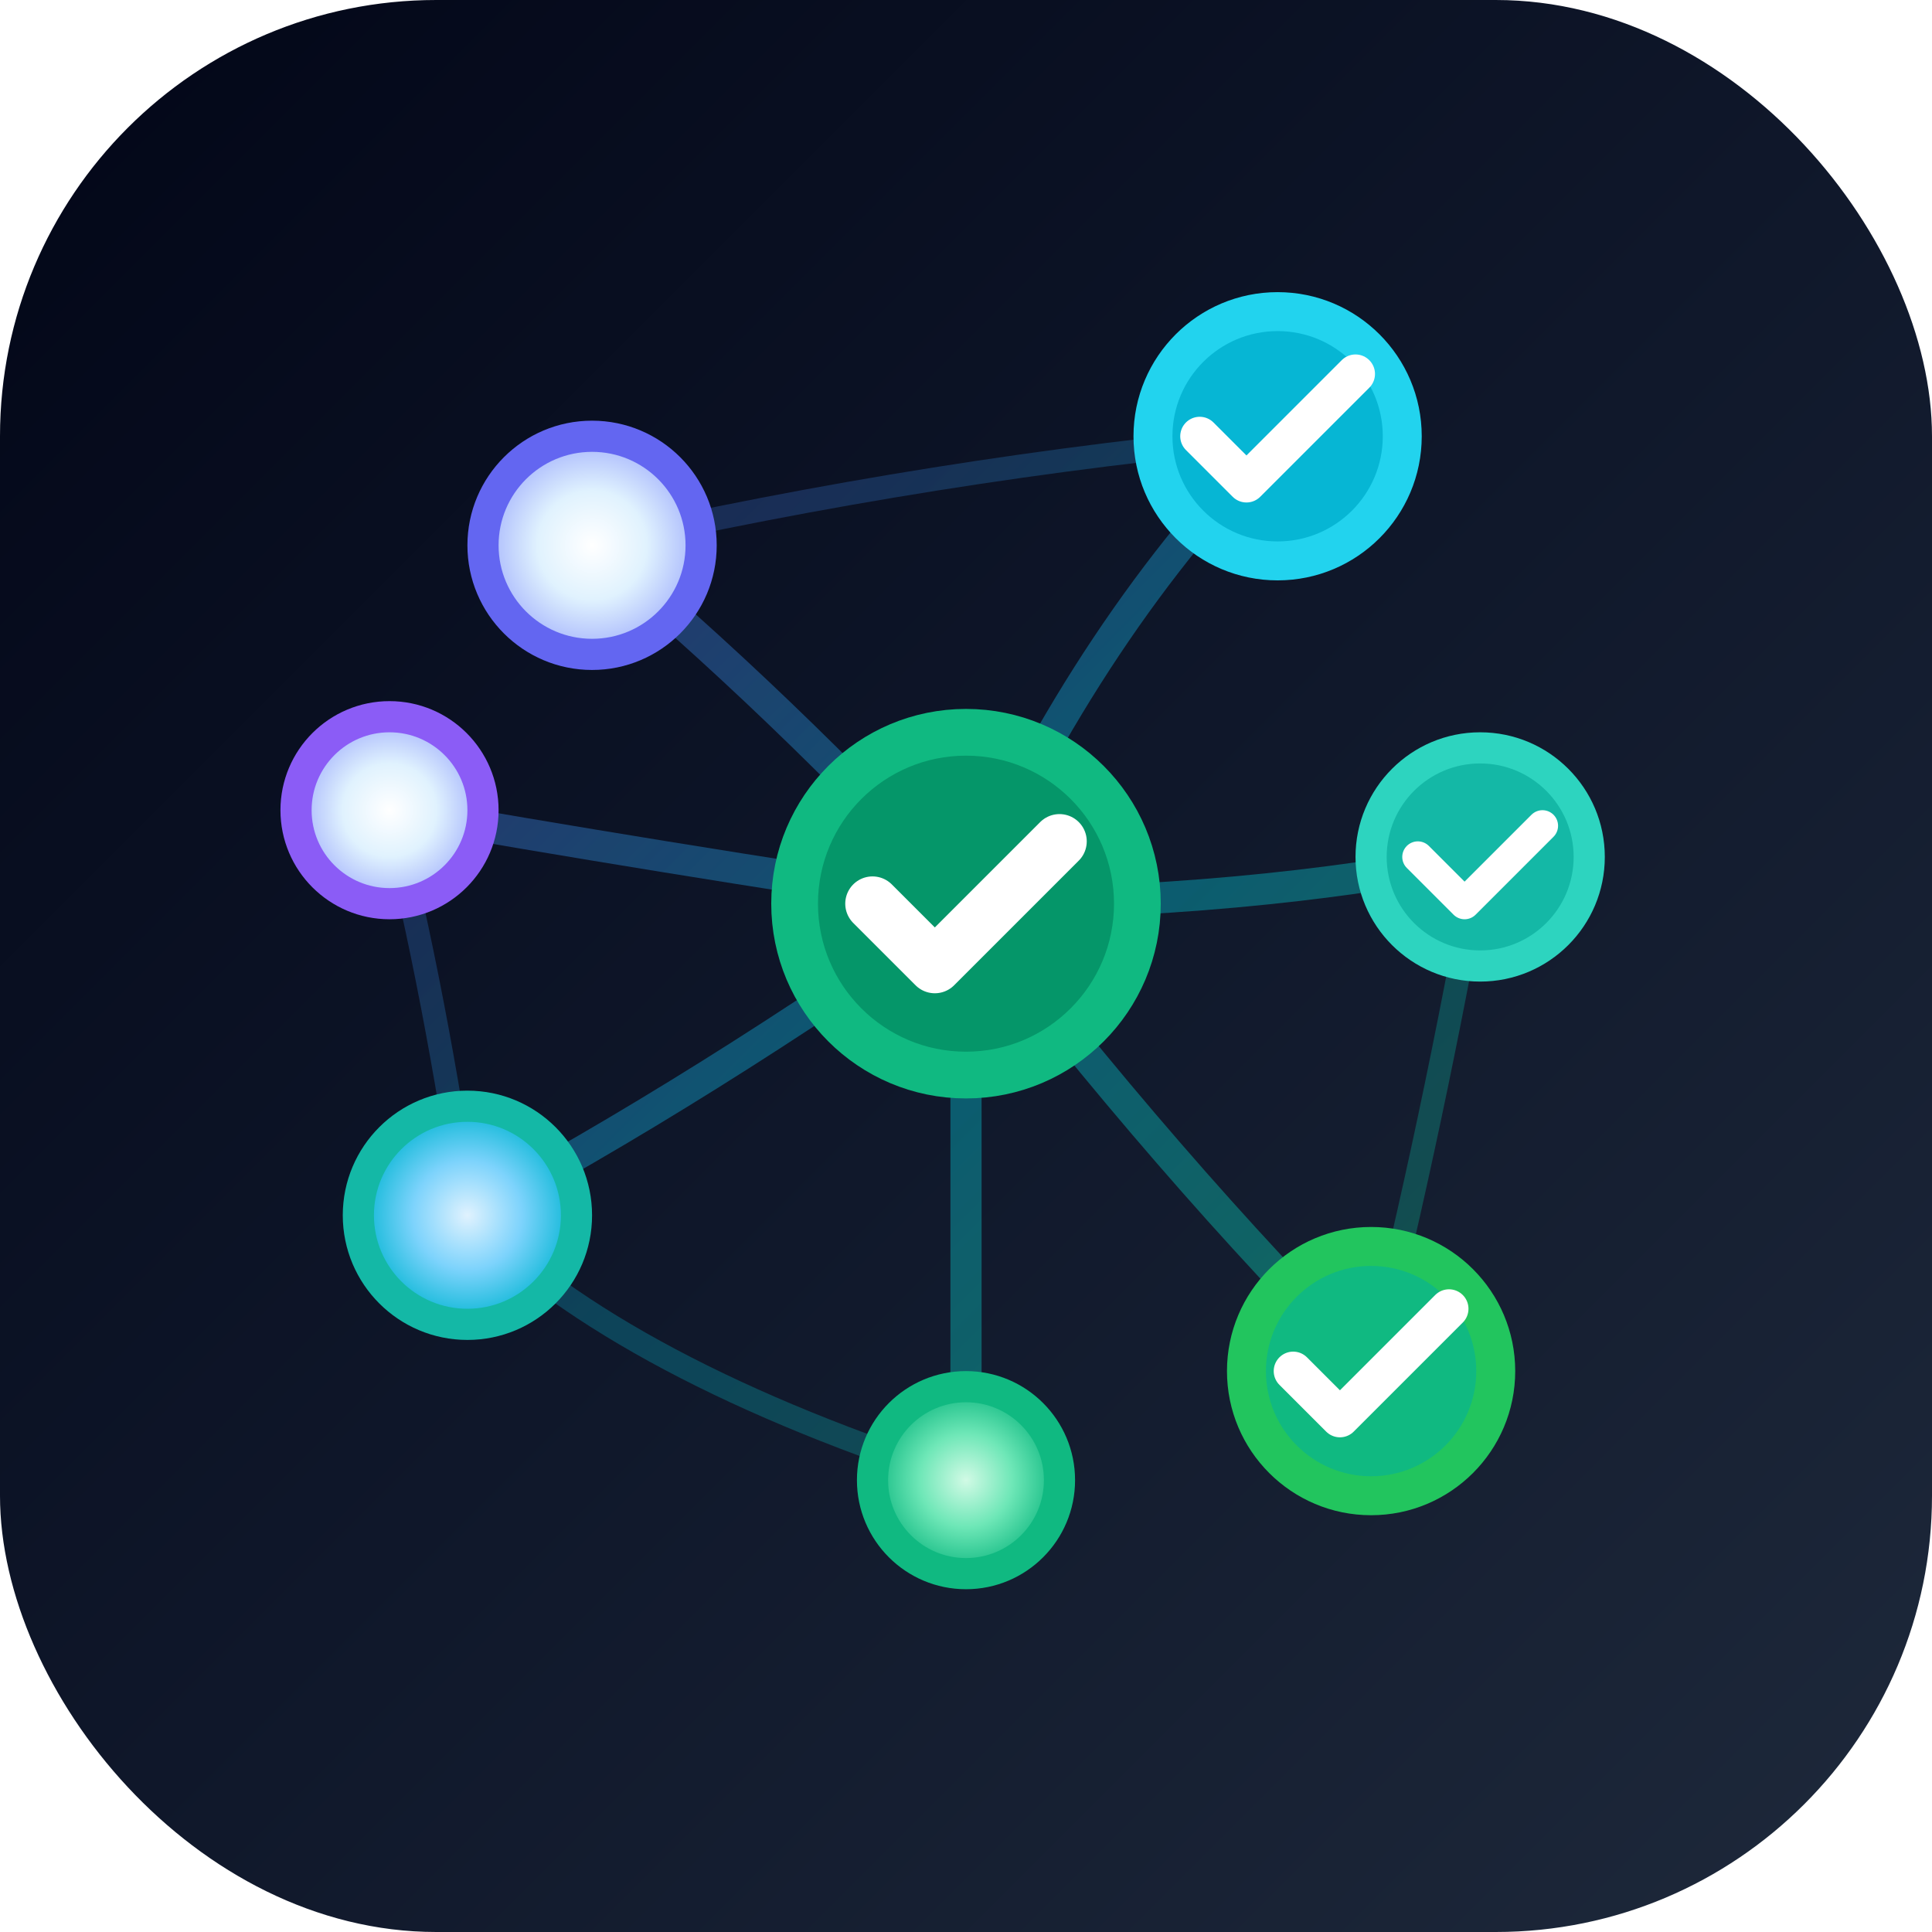 <svg xmlns="http://www.w3.org/2000/svg" viewBox="0 0 124 124" fill="none">

  <defs>
    <linearGradient id="bgGrad" x1="0" y1="0" x2="124" y2="124" gradientUnits="userSpaceOnUse">
      <stop offset="0%" stop-color="#020617"/>
      <stop offset="50%" stop-color="#0f172a"/>
      <stop offset="100%" stop-color="#1e293b"/>
    </linearGradient>
    <linearGradient id="lineGrad" x1="30" y1="30" x2="94" y2="94" gradientUnits="userSpaceOnUse">
      <stop offset="0%" stop-color="#6366f1" stop-opacity="0.6"/>
      <stop offset="50%" stop-color="#06b6d4" stop-opacity="0.7"/>
      <stop offset="100%" stop-color="#10b981" stop-opacity="0.8"/>
    </linearGradient>
    <radialGradient id="nodeGlow1" cx="0.5" cy="0.5" r="0.5">
      <stop offset="0%" stop-color="#ffffff"/>
      <stop offset="50%" stop-color="#e0f2fe"/>
      <stop offset="100%" stop-color="#a5b4fc"/>
    </radialGradient>
    <radialGradient id="nodeGlow2" cx="0.5" cy="0.5" r="0.5">
      <stop offset="0%" stop-color="#e0f2fe"/>
      <stop offset="50%" stop-color="#7dd3fc"/>
      <stop offset="100%" stop-color="#06b6d4"/>
    </radialGradient>
    <radialGradient id="nodeGlow3" cx="0.5" cy="0.5" r="0.5">
      <stop offset="0%" stop-color="#d1fae5"/>
      <stop offset="50%" stop-color="#6ee7b7"/>
      <stop offset="100%" stop-color="#10b981"/>
    </radialGradient>
    <filter id="glow" x="-50%" y="-50%" width="200%" height="200%">
      <feGaussianBlur in="SourceGraphic" stdDeviation="2" result="blur"/>
      <feColorMatrix in="blur" type="matrix"
        values="0 0 0 0 0.4
                0 0 0 0 0.7
                0 0 0 0 1.0
                0 0 0 0.8 0" result="glowColor"/>
      <feMerge>
        <feMergeNode in="glowColor"/>
        <feMergeNode in="SourceGraphic"/>
      </feMerge>
    </filter>
  </defs>

  <!-- Background -->
  <rect width="124" height="124" rx="28" fill="url(#bgGrad)"/>

  <!-- Connection lines (organic, constellation-like) -->
  <!-- Hub to spoke connections -->
  <path d="M 62 58 Q 50 45, 38 35" stroke="url(#lineGrad)" stroke-width="2" fill="none" opacity="0.6"/>
  <path d="M 62 58 Q 70 40, 82 28" stroke="url(#lineGrad)" stroke-width="2" fill="none" opacity="0.6"/>
  <path d="M 62 58 Q 80 58, 95 55" stroke="url(#lineGrad)" stroke-width="2" fill="none" opacity="0.6"/>
  <path d="M 62 58 Q 75 75, 88 88" stroke="url(#lineGrad)" stroke-width="2" fill="none" opacity="0.6"/>
  <path d="M 62 58 Q 62 78, 62 95" stroke="url(#lineGrad)" stroke-width="2" fill="none" opacity="0.6"/>
  <path d="M 62 58 Q 45 70, 30 78" stroke="url(#lineGrad)" stroke-width="2" fill="none" opacity="0.6"/>
  <path d="M 62 58 Q 42 55, 25 52" stroke="url(#lineGrad)" stroke-width="2" fill="none" opacity="0.6"/>

  <!-- Peer-to-peer connections (constellation effect) -->
  <path d="M 38 35 Q 60 30, 82 28" stroke="url(#lineGrad)" stroke-width="1.5" fill="none" opacity="0.4"/>
  <path d="M 95 55 Q 92 72, 88 88" stroke="url(#lineGrad)" stroke-width="1.5" fill="none" opacity="0.4"/>
  <path d="M 30 78 Q 40 88, 62 95" stroke="url(#lineGrad)" stroke-width="1.5" fill="none" opacity="0.4"/>
  <path d="M 25 52 Q 28 64, 30 78" stroke="url(#lineGrad)" stroke-width="1.5" fill="none" opacity="0.4"/>

  <!-- Nodes (varied sizes, glowing) -->
  <!-- Small nodes (incomplete) -->
  <g filter="url(#glow)">
    <circle cx="25" cy="52" r="6" fill="url(#nodeGlow1)" stroke="#8b5cf6" stroke-width="2"/>
  </g>

  <!-- Medium nodes -->
  <g filter="url(#glow)">
    <circle cx="38" cy="35" r="7" fill="url(#nodeGlow1)" stroke="#6366f1" stroke-width="2"/>
  </g>

  <g filter="url(#glow)">
    <circle cx="30" cy="78" r="7" fill="url(#nodeGlow2)" stroke="#14b8a6" stroke-width="2"/>
  </g>

  <!-- Medium-large nodes (checked) -->
  <g filter="url(#glow)">
    <circle cx="82" cy="28" r="8" fill="#06b6d4" stroke="#22d3ee" stroke-width="2.5"/>
    <path d="M 77 28 L 80 31 L 87 24" stroke="#ffffff" stroke-width="2.5" stroke-linecap="round" stroke-linejoin="round"/>
  </g>

  <g filter="url(#glow)">
    <circle cx="95" cy="55" r="7" fill="#14b8a6" stroke="#2dd4bf" stroke-width="2"/>
    <path d="M 91 55 L 94 58 L 99 53" stroke="#ffffff" stroke-width="2" stroke-linecap="round" stroke-linejoin="round"/>
  </g>

  <g filter="url(#glow)">
    <circle cx="88" cy="88" r="8" fill="#10b981" stroke="#22c55e" stroke-width="2.5"/>
    <path d="M 83 88 L 86 91 L 93 84" stroke="#ffffff" stroke-width="2.5" stroke-linecap="round" stroke-linejoin="round"/>
  </g>

  <!-- Small node (incomplete) -->
  <g filter="url(#glow)">
    <circle cx="62" cy="95" r="6" fill="url(#nodeGlow3)" stroke="#10b981" stroke-width="2"/>
  </g>

  <!-- Central hub node (large, checked - the main completed task) -->
  <g filter="url(#glow)">
    <circle cx="62" cy="58" r="11" fill="#059669" stroke="#10b981" stroke-width="3"/>
    <path d="M 56 58 L 60 62 L 68 54" stroke="#ffffff" stroke-width="3.5" stroke-linecap="round" stroke-linejoin="round"/>
  </g>
  
</svg>